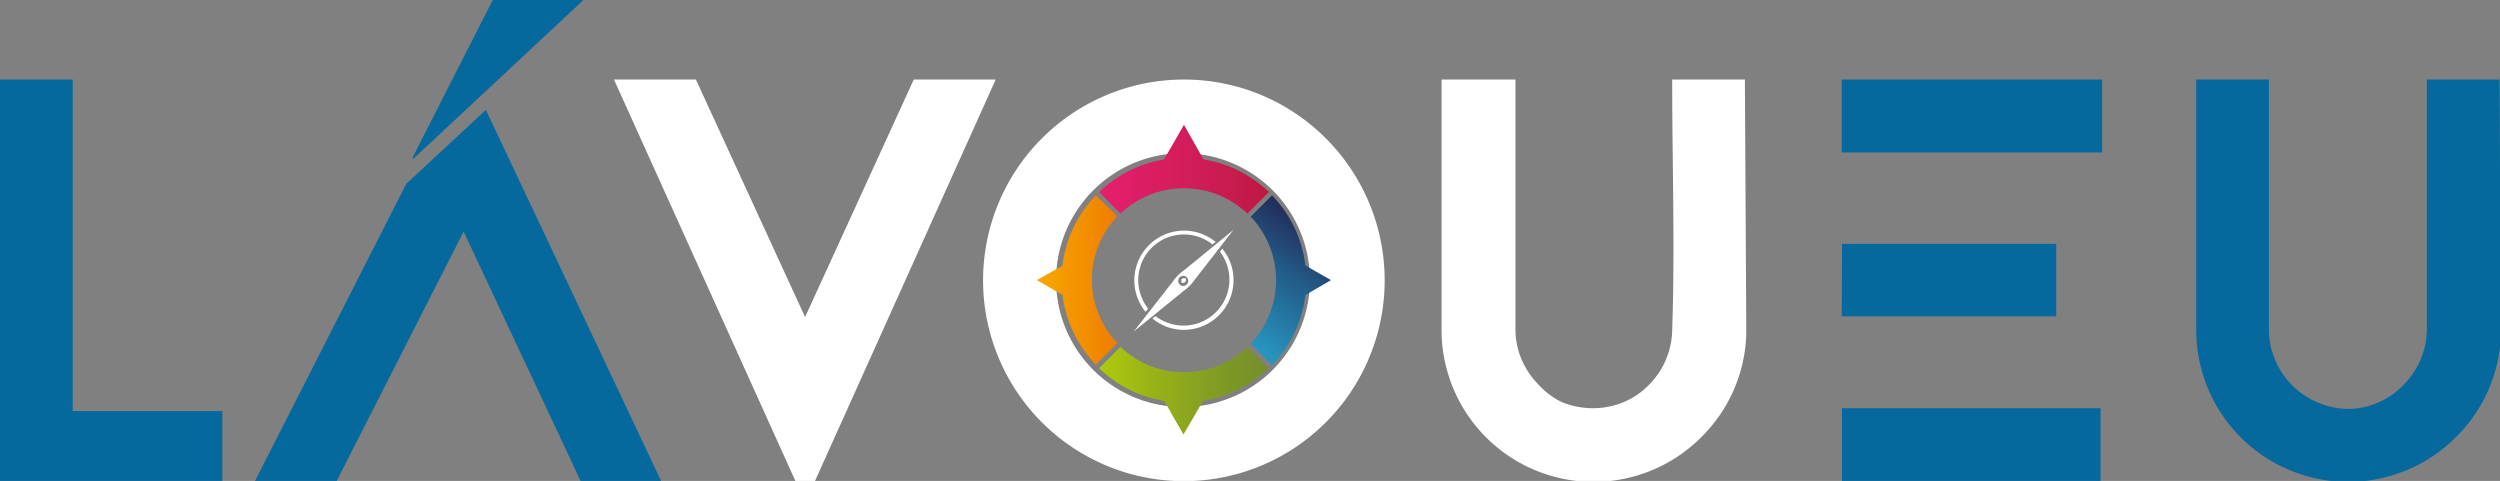 <svg xmlns="http://www.w3.org/2000/svg" xmlns:xlink="http://www.w3.org/1999/xlink" viewBox="0 0 105.58 20.31"><rect x="0" y="0" width="105.58" height="20.31" fill="#808080" stroke="none"/><defs><clipPath id="clip-path"><path d="M46.28,8.25a5.16,5.16,0,0,0-1.4,2.89.1.1,0,0,1,0,.07l-.24.14-.85.48.85.49.24.14a.08.08,0,0,1,0,.06v0h0a5.22,5.22,0,0,0,1.4,2.88l.91-.91a3.87,3.87,0,0,1,0-5.36Z" style="fill:none;clip-rule:evenodd"/></clipPath><linearGradient id="Gradiente_sem_nome_13" x1="47.19" y1="11.83" x2="43.75" y2="11.83" gradientUnits="userSpaceOnUse"><stop offset="0" stop-color="#ef7d00"/><stop offset="1" stop-color="#f8a900"/></linearGradient><clipPath id="clip-path-2"><path d="M52.68,14.65a3.89,3.89,0,0,1-5.36,0l-.9.9a5.11,5.11,0,0,0,2.68,1.37h0l.06,0h0l.31.54.51.89.52-.89.31-.54h0a.1.1,0,0,1,.06,0h0a5.17,5.17,0,0,0,2.7-1.37Z" style="fill:none;clip-rule:evenodd"/></clipPath><linearGradient id="Gradiente_sem_nome_14" x1="53.59" y1="16.52" x2="46.42" y2="16.52" gradientUnits="userSpaceOnUse"><stop offset="0" stop-color="#758e2b"/><stop offset="0.25" stop-color="#7e9826"/><stop offset="0.68" stop-color="#98b218"/><stop offset="1" stop-color="#afca0b"/></linearGradient><clipPath id="clip-path-3"><path d="M55.12,12.53h0a.09.09,0,0,1,0-.06h0l.25-.15.84-.49-.84-.48-.25-.15h0a.09.09,0,0,1,0-.06h0a5.12,5.12,0,0,0-1.4-2.89l-.9.9a3.89,3.89,0,0,1,0,5.36l.9.91a5.12,5.12,0,0,0,1.4-2.89" style="fill:none;clip-rule:evenodd"/></clipPath><linearGradient id="Gradiente_sem_nome_15" x1="56.3" y1="9.26" x2="52.78" y2="14.41" gradientUnits="userSpaceOnUse"><stop offset="0" stop-color="#222553"/><stop offset="0.14" stop-color="#22305e"/><stop offset="0.37" stop-color="#234d7a"/><stop offset="0.46" stop-color="#235986"/><stop offset="1" stop-color="#2694be"/></linearGradient><clipPath id="clip-path-4"><path d="M49.13,6.74a5.17,5.17,0,0,0-2.71,1.37l.9.91a3.89,3.89,0,0,1,5.36,0l.91-.91a5.2,5.2,0,0,0-2.71-1.37.09.09,0,0,1-.05,0l-.31-.55L50,5.27l-.51.89-.32.55h0s0,0,0,0" style="fill:none;clip-rule:evenodd"/></clipPath><linearGradient id="Gradiente_sem_nome_16" x1="53.59" y1="7.15" x2="46.42" y2="7.15" gradientUnits="userSpaceOnUse"><stop offset="0" stop-color="#be1640"/><stop offset="0.22" stop-color="#c71c4f"/><stop offset="1" stop-color="#e71e6e"/></linearGradient></defs><title>logo-2</title><g id="Camada_2" data-name="Camada 2"><g id="Camada_1-2" data-name="Camada 1"><polygon points="34.42 20.31 42.05 3.36 38.59 3.36 34 13.39 29.39 3.36 25.93 3.36 33.59 20.31 34.42 20.31" style="fill:#fff"/><path d="M50,6.47A5.36,5.36,0,1,1,46.21,8,5.34,5.34,0,0,1,50,6.47M48.48,20.19l.42.06ZM50,3.36a8.48,8.48,0,1,0,6,2.49A8.45,8.45,0,0,0,50,3.36Z" style="fill:#fff"/><g style="clip-path:url(#clip-path)"><rect x="43.75" y="8.25" width="3.44" height="7.17" style="fill:url(#Gradiente_sem_nome_13)"/></g><g style="clip-path:url(#clip-path-2)"><rect x="46.42" y="14.65" width="7.17" height="3.75" style="fill:url(#Gradiente_sem_nome_14)"/></g><g style="clip-path:url(#clip-path-3)"><rect x="52.82" y="8.25" width="3.44" height="7.17" style="fill:url(#Gradiente_sem_nome_15)"/></g><g style="clip-path:url(#clip-path-4)"><rect x="46.42" y="5.27" width="7.17" height="3.75" style="fill:url(#Gradiente_sem_nome_16)"/></g><path d="M48.67,13.45a2.06,2.06,0,0,0,1.33.48,2.1,2.1,0,0,0,1.62-3.43l-.1.13a1.94,1.94,0,0,1-2.72,2.72Z" style="fill:#fff"/><path d="M50,9.74a2.1,2.1,0,0,0-1.62,3.43l.11-.13a2,2,0,0,1-.42-1.21,1.93,1.93,0,0,1,3.13-1.51l.14-.1A2.09,2.09,0,0,0,50,9.74" style="fill:#fff"/><path d="M49.93,11.76a.09.09,0,0,1,.07,0,.11.11,0,0,1,.08,0,.11.11,0,0,1,0,.07.1.1,0,0,1-.11.11.09.09,0,0,1-.07,0,.11.11,0,0,1,0-.08.11.11,0,0,1,0-.07m-.08-.08a.22.22,0,0,1,.3,0,.22.22,0,0,1,.06.15.19.19,0,0,1-.06.15.2.2,0,0,1-.3,0,.19.19,0,0,1-.06-.15A.22.22,0,0,1,49.85,11.68Zm2.27-2-1.64,2.11a2,2,0,0,1-.48.48L47.88,14l1.65-2.11a1.83,1.83,0,0,1,.48-.48Z" style="fill:#fff;fill-rule:evenodd"/><path d="M73.69,3.36H70.62c0,3.46.12,7.18,0,10.57a3.35,3.35,0,0,1-1,2.34,3.16,3.16,0,0,1-1.07.72,3.38,3.38,0,0,1-1.27.25A3.53,3.53,0,0,1,66,17,3.16,3.16,0,0,1,65,16.27a3.45,3.45,0,0,1-.74-1.09A3.24,3.24,0,0,1,64,13.91V3.36H60.88V13.93a6.42,6.42,0,0,0,11,4.5,6.37,6.37,0,0,0,1.87-4.36Z" style="fill:#fff"/><path d="M88.78,3.36h-11V6.44h11Zm-11,10h9.06V10.3H77.79ZM3.07,3.36H0v17H9.39v-3H3.07Zm14.09,4.4L10.77,20.31h3.45L19.58,9.78l4.94,10.53h3.4L20.52,4.64ZM20.81,0,17.43,6.64l0,.09L24.64,0Zm84.75,3.36h-3.07l0,10.58a3.35,3.35,0,0,1-1,2.33,3.27,3.27,0,0,1-2.34,1A3.33,3.33,0,0,1,97.89,17a3.34,3.34,0,0,1-1.81-1.81,3.24,3.24,0,0,1-.26-1.27V3.36H92.75V13.93a6.42,6.42,0,0,0,11,4.5,6.37,6.37,0,0,0,1.87-4.36Zm-27.77,17H88.71V17.24H77.79Z" style="fill:#05699e"/></g></g></svg>